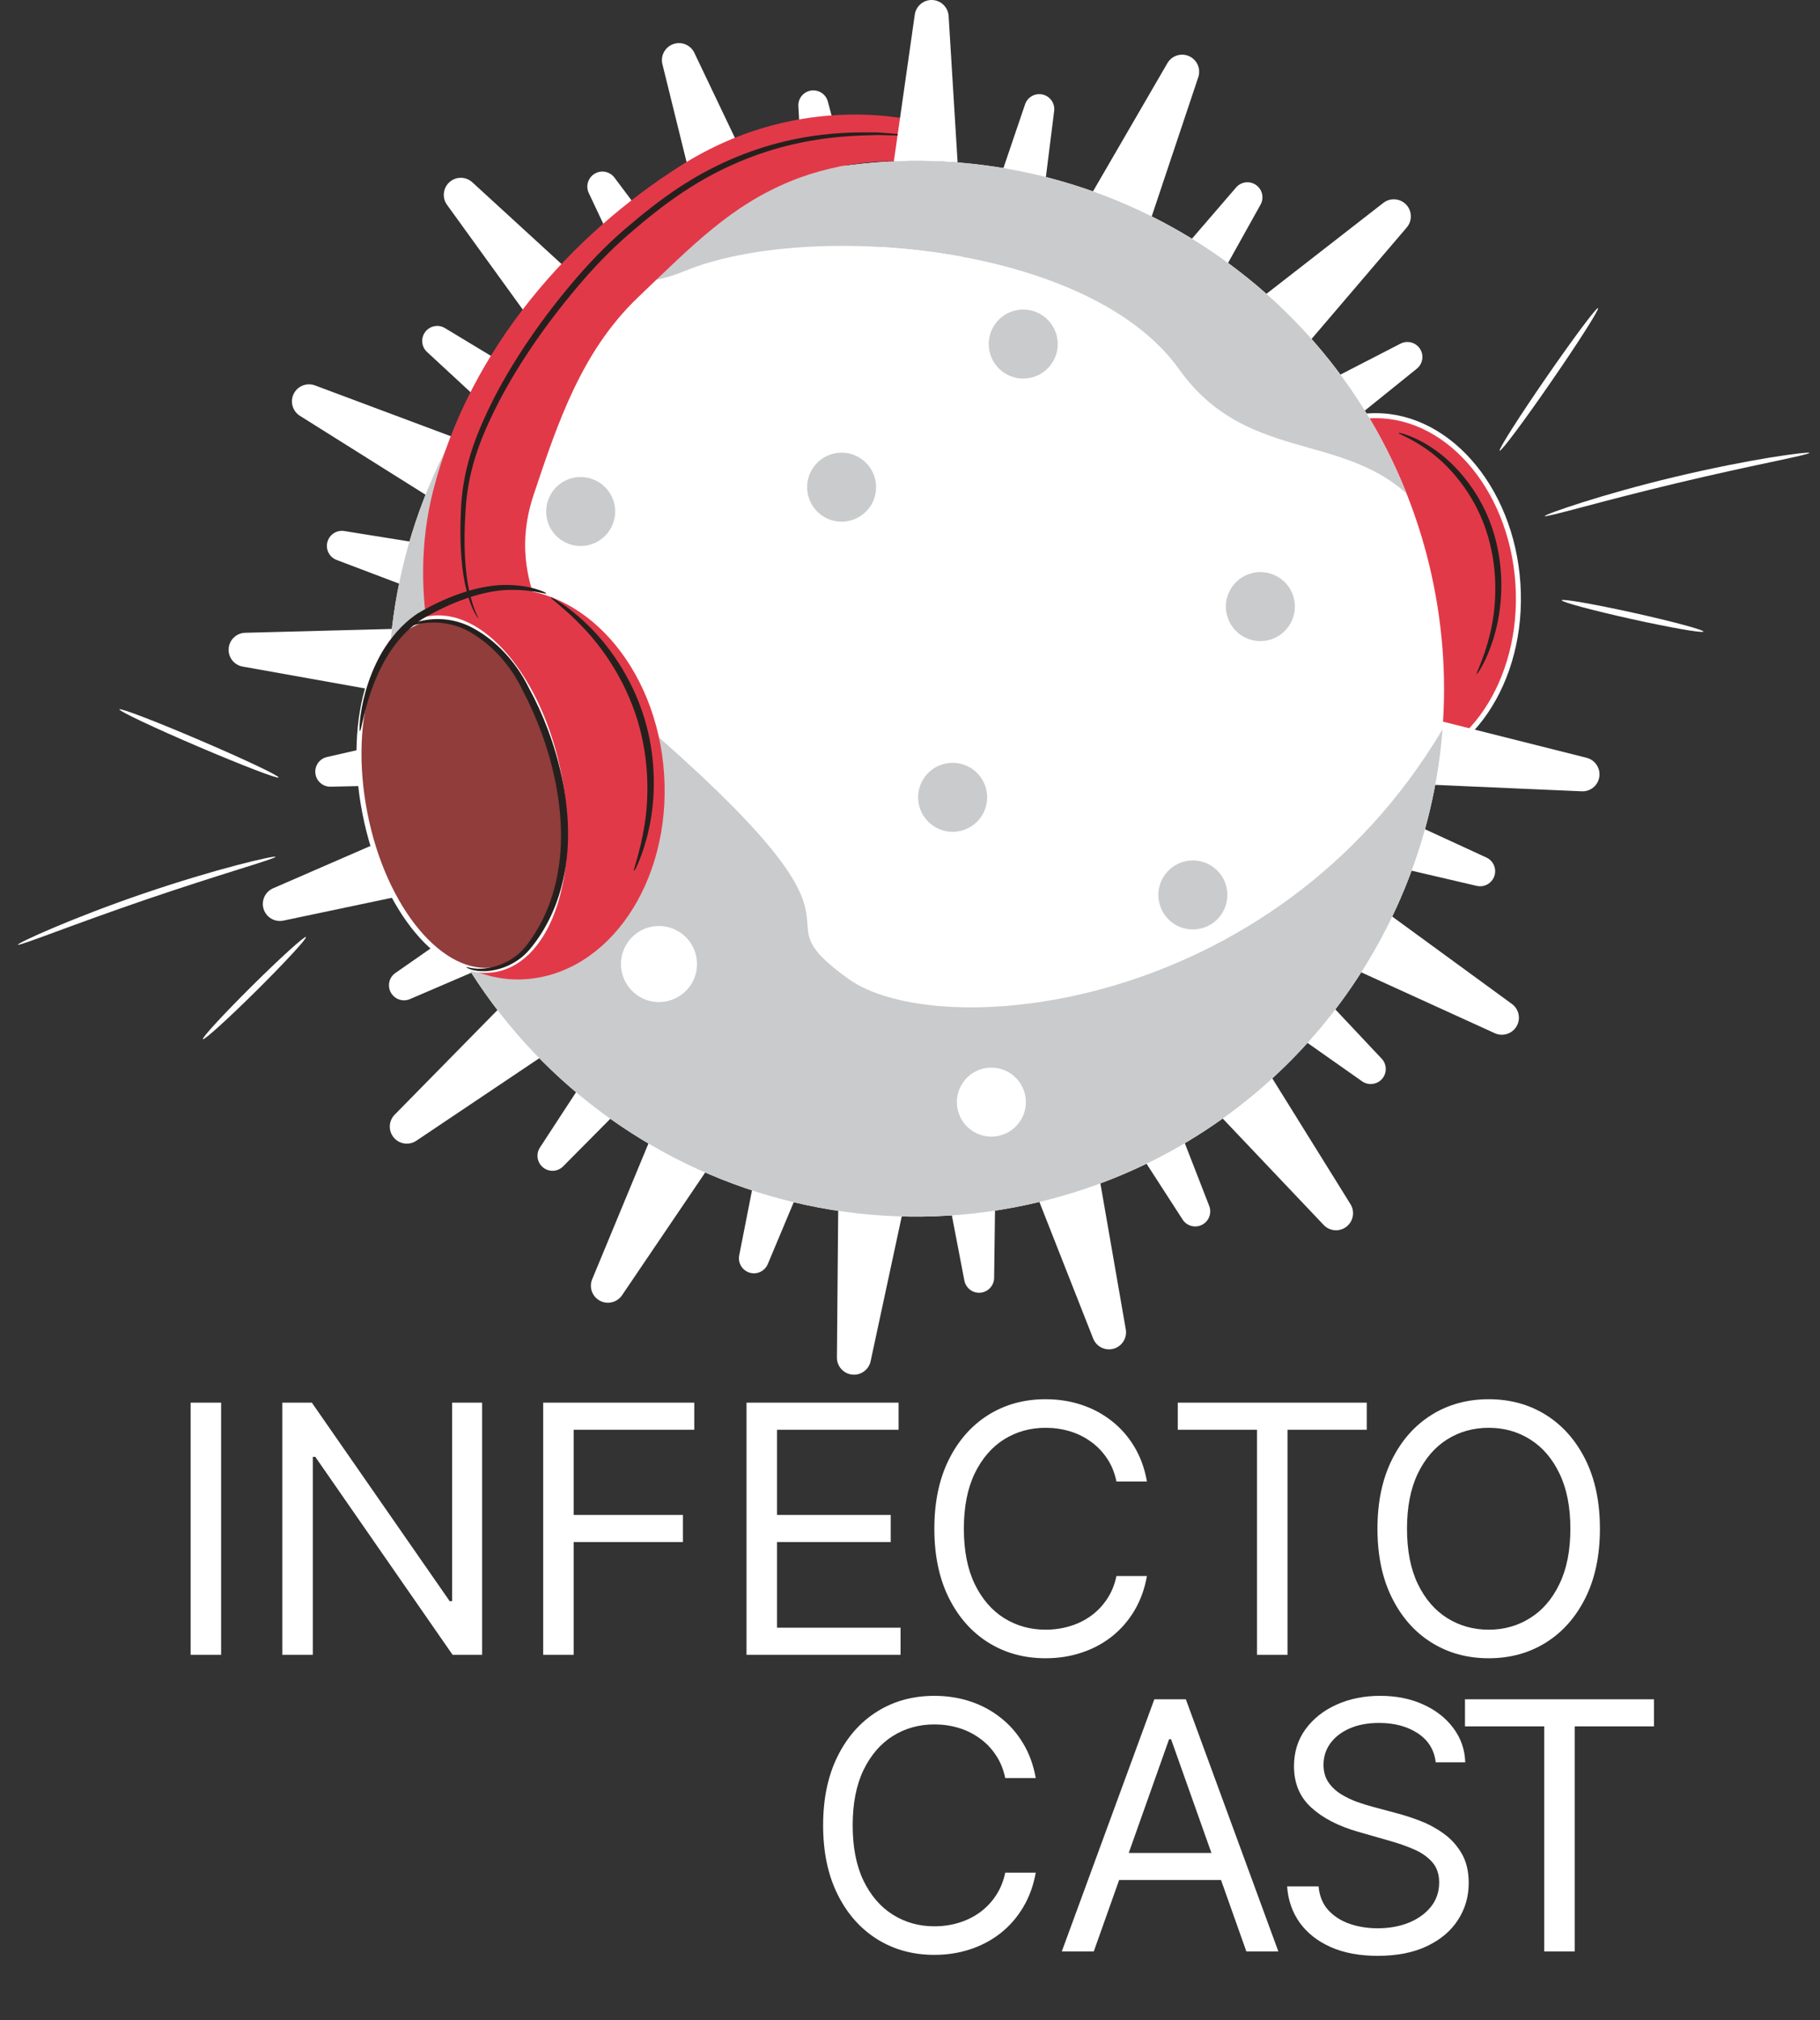 <svg xmlns="http://www.w3.org/2000/svg" width="64" height="71" viewBox="0 0 64 71" fill="none"><rect x="0" y="0" width="64" height="71" fill="#333333" stroke="none"/><path d="M7.776 49.294V58.155H6.703V49.294H7.776ZM16.954 49.294V58.155H15.915L11.087 51.198H11V58.155H9.927V49.294H10.966L15.812 56.268H15.898V49.294H16.954ZM19.101 58.155V49.294H24.414V50.246H20.174V53.24H24.016V54.192H20.174V58.155H19.101ZM26.251 58.155V49.294H31.599V50.246H27.324V53.24H31.322V54.192H27.324V57.203H31.668V58.155H26.251Z" fill="white"></path><path d="M40.332 52.063H39.259C39.196 51.755 39.085 51.483 38.926 51.25C38.77 51.016 38.58 50.82 38.355 50.661C38.133 50.5 37.886 50.379 37.615 50.298C37.344 50.217 37.061 50.177 36.767 50.177C36.231 50.177 35.745 50.312 35.309 50.583C34.877 50.855 34.532 51.254 34.275 51.782C34.021 52.31 33.894 52.957 33.894 53.724C33.894 54.492 34.021 55.139 34.275 55.667C34.532 56.195 34.877 56.594 35.309 56.865C35.745 57.137 36.231 57.272 36.767 57.272C37.061 57.272 37.344 57.232 37.615 57.151C37.886 57.07 38.133 56.951 38.355 56.792C38.58 56.63 38.77 56.433 38.926 56.199C39.085 55.963 39.196 55.692 39.259 55.386H40.332C40.251 55.839 40.104 56.244 39.891 56.602C39.678 56.959 39.412 57.264 39.095 57.514C38.778 57.763 38.421 57.952 38.026 58.081C37.634 58.211 37.214 58.276 36.767 58.276C36.011 58.276 35.339 58.091 34.751 57.722C34.163 57.353 33.7 56.828 33.362 56.147C33.025 55.467 32.856 54.659 32.856 53.724C32.856 52.79 33.025 51.982 33.362 51.302C33.7 50.621 34.163 50.096 34.751 49.727C35.339 49.358 36.011 49.173 36.767 49.173C37.214 49.173 37.634 49.238 38.026 49.368C38.421 49.498 38.778 49.688 39.095 49.939C39.412 50.187 39.678 50.49 39.891 50.847C40.104 51.202 40.251 51.607 40.332 52.063Z" fill="white"></path><path d="M41.416 50.246V49.294H48.062V50.246H45.275V58.155H44.202V50.246H41.416Z" fill="white"></path><path d="M56.261 53.724C56.261 54.659 56.092 55.467 55.755 56.147C55.417 56.828 54.954 57.353 54.366 57.722C53.777 58.091 53.105 58.276 52.35 58.276C51.594 58.276 50.922 58.091 50.334 57.722C49.745 57.353 49.282 56.828 48.945 56.147C48.607 55.467 48.438 54.659 48.438 53.724C48.438 52.79 48.607 51.982 48.945 51.302C49.282 50.621 49.745 50.096 50.334 49.727C50.922 49.358 51.594 49.173 52.35 49.173C53.105 49.173 53.777 49.358 54.366 49.727C54.954 50.096 55.417 50.621 55.755 51.302C56.092 51.982 56.261 52.79 56.261 53.724ZM55.222 53.724C55.222 52.957 55.094 52.31 54.837 51.782C54.584 51.254 54.239 50.855 53.803 50.583C53.371 50.312 52.886 50.177 52.35 50.177C51.813 50.177 51.327 50.312 50.892 50.583C50.459 50.855 50.114 51.254 49.858 51.782C49.604 52.31 49.477 52.957 49.477 53.724C49.477 54.492 49.604 55.139 49.858 55.667C50.114 56.195 50.459 56.594 50.892 56.865C51.327 57.137 51.813 57.272 52.35 57.272C52.886 57.272 53.371 57.137 53.803 56.865C54.239 56.594 54.584 56.195 54.837 55.667C55.094 55.139 55.222 54.492 55.222 53.724Z" fill="white"></path><path d="M36.422 62.487H35.349C35.285 62.178 35.174 61.907 35.015 61.674C34.86 61.44 34.669 61.244 34.444 61.085C34.222 60.924 33.976 60.803 33.705 60.722C33.433 60.641 33.151 60.601 32.856 60.601C32.32 60.601 31.834 60.736 31.398 61.007C30.966 61.278 30.621 61.678 30.364 62.206C30.111 62.734 29.984 63.381 29.984 64.148C29.984 64.916 30.111 65.563 30.364 66.091C30.621 66.619 30.966 67.018 31.398 67.289C31.834 67.561 32.32 67.696 32.856 67.696C33.151 67.696 33.433 67.656 33.705 67.575C33.976 67.494 34.222 67.374 34.444 67.216C34.669 67.054 34.86 66.857 35.015 66.623C35.174 66.387 35.285 66.115 35.349 65.81H36.422C36.341 66.263 36.194 66.668 35.98 67.025C35.767 67.383 35.502 67.687 35.184 67.938C34.867 68.186 34.511 68.375 34.115 68.505C33.723 68.635 33.304 68.7 32.856 68.7C32.101 68.7 31.429 68.515 30.84 68.146C30.252 67.777 29.789 67.252 29.452 66.571C29.114 65.891 28.945 65.083 28.945 64.148C28.945 63.214 29.114 62.406 29.452 61.725C29.789 61.045 30.252 60.52 30.84 60.151C31.429 59.781 32.101 59.597 32.856 59.597C33.304 59.597 33.723 59.662 34.115 59.791C34.511 59.921 34.867 60.112 35.184 60.363C35.502 60.611 35.767 60.914 35.98 61.271C36.194 61.626 36.341 62.031 36.422 62.487Z" fill="white"></path><path d="M38.463 68.579H37.338L40.592 59.718H41.7L44.953 68.579H43.828L41.18 61.12H41.111L38.463 68.579ZM38.879 65.118H43.413V66.069H38.879V65.118Z" fill="white"></path><path d="M50.487 61.933C50.435 61.495 50.224 61.154 49.855 60.912C49.486 60.67 49.033 60.549 48.497 60.549C48.105 60.549 47.761 60.612 47.467 60.739C47.176 60.866 46.948 61.041 46.783 61.263C46.622 61.485 46.541 61.737 46.541 62.02C46.541 62.256 46.597 62.46 46.71 62.63C46.825 62.797 46.972 62.937 47.151 63.049C47.33 63.159 47.518 63.25 47.714 63.322C47.91 63.391 48.09 63.447 48.255 63.491L49.154 63.733C49.385 63.794 49.642 63.877 49.925 63.984C50.21 64.091 50.483 64.236 50.742 64.421C51.005 64.603 51.221 64.836 51.391 65.122C51.561 65.407 51.647 65.758 51.647 66.173C51.647 66.652 51.521 67.085 51.27 67.471C51.022 67.858 50.659 68.165 50.18 68.393C49.704 68.621 49.126 68.734 48.445 68.734C47.81 68.734 47.261 68.632 46.797 68.427C46.335 68.222 45.972 67.937 45.706 67.571C45.444 67.204 45.295 66.779 45.261 66.294H46.368C46.397 66.629 46.51 66.906 46.706 67.125C46.905 67.341 47.156 67.503 47.459 67.609C47.764 67.713 48.093 67.765 48.445 67.765C48.855 67.765 49.222 67.699 49.548 67.566C49.874 67.431 50.132 67.243 50.323 67.004C50.513 66.761 50.608 66.479 50.608 66.156C50.608 65.862 50.526 65.622 50.361 65.438C50.197 65.253 49.981 65.103 49.713 64.988C49.444 64.872 49.154 64.771 48.843 64.685L47.753 64.373C47.06 64.174 46.512 63.89 46.109 63.521C45.705 63.152 45.503 62.669 45.503 62.072C45.503 61.575 45.637 61.143 45.905 60.774C46.176 60.402 46.54 60.113 46.995 59.908C47.454 59.701 47.966 59.597 48.531 59.597C49.102 59.597 49.61 59.699 50.054 59.904C50.499 60.106 50.85 60.383 51.11 60.735C51.373 61.087 51.511 61.486 51.525 61.933H50.487Z" fill="white"></path><path d="M51.516 60.67V59.718H58.162V60.67H55.376V68.579H54.303V60.67H51.516Z" fill="white"></path><path d="M53.378 20.516C53.603 23.95 51.617 26.875 48.941 27.052C46.266 27.228 43.915 24.586 43.69 21.152C43.464 17.718 45.451 14.792 48.126 14.616C50.801 14.44 53.152 17.082 53.378 20.516Z" fill="#E23949" stroke="white" stroke-width="0.176" stroke-miterlimit="10"></path><path d="M51.93 23.688C51.891 23.668 52.178 23.177 52.391 22.3C52.606 21.434 52.71 20.157 52.323 18.843C51.941 17.526 51.118 16.53 50.421 15.979C49.716 15.419 49.163 15.257 49.183 15.213C49.186 15.201 49.327 15.229 49.567 15.322C49.808 15.414 50.144 15.579 50.519 15.851C51.264 16.386 52.145 17.406 52.541 18.778C52.944 20.143 52.807 21.465 52.546 22.342C52.418 22.784 52.268 23.128 52.147 23.353C52.025 23.579 51.942 23.695 51.93 23.688Z" fill="#25201D"></path><path d="M44.456 28.792L44.935 27.397C45.037 27.101 45.371 26.958 45.655 27.089L52.27 30.137C52.516 30.25 52.636 30.532 52.548 30.789C52.46 31.044 52.192 31.194 51.928 31.132L44.834 29.478C44.53 29.406 44.353 29.087 44.456 28.792Z" fill="white"></path><path d="M41.845 33.032L42.812 31.918C43.017 31.682 43.381 31.675 43.596 31.902L48.587 37.206C48.772 37.404 48.779 37.71 48.601 37.914C48.423 38.119 48.12 38.156 47.898 38.001L41.941 33.811C41.683 33.631 41.639 33.269 41.845 33.032Z" fill="white"></path><path d="M37.835 35.988L39.149 35.317C39.428 35.174 39.769 35.304 39.882 35.595L42.522 42.381C42.62 42.633 42.511 42.92 42.27 43.043C42.029 43.166 41.733 43.087 41.587 42.86L37.633 36.745C37.462 36.483 37.557 36.13 37.835 35.988Z" fill="white"></path><path d="M33.012 37.226L34.48 37.096C34.792 37.067 35.06 37.316 35.055 37.629L34.958 44.91C34.954 45.181 34.746 45.405 34.477 45.429C34.208 45.454 33.963 45.269 33.912 45.003L32.538 37.853C32.48 37.545 32.7 37.254 33.012 37.226Z" fill="white"></path><path d="M28.073 36.569L29.484 36.999C29.784 37.09 29.939 37.419 29.817 37.708L26.999 44.424C26.893 44.674 26.617 44.804 26.358 44.725C26.099 44.645 25.941 44.383 25.994 44.117L27.401 36.974C27.462 36.666 27.774 36.477 28.073 36.569Z" fill="white"></path><path d="M23.741 34.11L24.889 35.037C25.132 35.234 25.152 35.597 24.931 35.819L19.803 40.989C19.613 41.181 19.306 41.199 19.097 41.028C18.886 40.857 18.838 40.556 18.986 40.329L22.968 34.232C23.139 33.969 23.498 33.913 23.741 34.11Z" fill="white"></path><path d="M20.647 30.208L21.363 31.497C21.515 31.77 21.397 32.115 21.11 32.238L14.416 35.111C14.167 35.218 13.877 35.12 13.745 34.882C13.613 34.646 13.681 34.346 13.905 34.193L19.882 30.03C20.139 29.852 20.495 29.935 20.647 30.208Z" fill="white"></path><path d="M19.24 25.431L19.421 26.895C19.46 27.205 19.22 27.482 18.909 27.488L11.626 27.647C11.355 27.652 11.124 27.453 11.091 27.184C11.057 26.914 11.233 26.664 11.498 26.604L18.599 24.982C18.903 24.912 19.203 25.122 19.24 25.431Z" fill="white"></path><path d="M19.726 20.476L19.345 21.9C19.264 22.203 18.94 22.369 18.648 22.258L11.836 19.678C11.582 19.581 11.443 19.31 11.513 19.047C11.584 18.785 11.839 18.619 12.107 18.662L19.299 19.817C19.608 19.868 19.807 20.174 19.726 20.476Z" fill="white"></path><path d="M22.032 16.064L21.145 17.242C20.956 17.492 20.594 17.524 20.365 17.312L15.016 12.369C14.817 12.186 14.789 11.881 14.953 11.665C15.117 11.448 15.416 11.39 15.648 11.531L21.883 15.296C22.152 15.456 22.221 15.814 22.032 16.064Z" fill="white"></path><path d="M25.826 12.836L24.561 13.597C24.294 13.758 23.945 13.653 23.811 13.369L20.704 6.783C20.588 6.538 20.678 6.245 20.911 6.105C21.143 5.965 21.442 6.024 21.606 6.24L25.976 12.066C26.164 12.318 26.094 12.675 25.826 12.836Z" fill="white"></path><path d="M30.553 11.263L29.097 11.496C28.789 11.545 28.503 11.316 28.486 11.004L28.074 3.734C28.058 3.463 28.25 3.225 28.517 3.183C28.785 3.141 29.042 3.306 29.111 3.569L30.98 10.606C31.061 10.909 30.862 11.214 30.553 11.263Z" fill="white"></path><path d="M35.525 11.576L34.086 11.245C33.781 11.175 33.603 10.858 33.704 10.562L36.046 3.667C36.132 3.41 36.4 3.262 36.664 3.322C36.928 3.382 37.104 3.634 37.069 3.901L36.164 11.126C36.129 11.437 35.829 11.645 35.525 11.576Z" fill="white"></path><path d="M40.017 13.727L38.807 12.882C38.55 12.702 38.506 12.341 38.711 12.105L43.466 6.589C43.642 6.383 43.947 6.346 44.168 6.501C44.39 6.656 44.459 6.954 44.327 7.191L40.78 13.551C40.629 13.824 40.273 13.906 40.017 13.727Z" fill="white"></path><path d="M43.376 17.404L42.571 16.168C42.4 15.905 42.494 15.553 42.772 15.411L49.248 12.077C49.489 11.953 49.785 12.031 49.933 12.258C50.081 12.485 50.033 12.786 49.822 12.957L44.151 17.526C43.908 17.723 43.547 17.665 43.376 17.404Z" fill="white"></path><path d="M36.61 42.226C26.652 44.649 16.615 38.545 14.192 28.593C13.049 23.898 13.803 19.19 15.964 15.266C17.174 13.072 18.819 11.124 20.823 9.565C22.83 8 25.196 6.825 27.832 6.184C36.935 3.968 46.106 8.88 49.462 17.346C49.778 18.14 50.042 18.963 50.25 19.817C50.725 21.772 50.873 23.73 50.725 25.632C50.125 33.416 44.609 40.278 36.61 42.226Z" fill="white"></path><path d="M46.8 26.765L47.041 25.109C47.092 24.759 47.436 24.528 47.781 24.616L55.792 26.631C56.09 26.706 56.284 26.994 56.24 27.298C56.196 27.603 55.928 27.823 55.621 27.809L47.367 27.448C47.011 27.434 46.749 27.115 46.8 26.765Z" fill="white"></path><path d="M44.778 32.038L45.623 30.593C45.803 30.287 46.206 30.202 46.493 30.412L53.166 35.282C53.415 35.463 53.485 35.803 53.33 36.067C53.175 36.333 52.844 36.437 52.564 36.31L45.046 32.885C44.724 32.738 44.6 32.344 44.778 32.038Z" fill="white"></path><path d="M40.928 36.171L42.252 35.148C42.534 34.931 42.941 35.005 43.128 35.306L47.49 42.319C47.652 42.58 47.59 42.921 47.347 43.11C47.104 43.298 46.757 43.272 46.546 43.048L40.859 37.057C40.614 36.8 40.646 36.388 40.928 36.171Z" fill="white"></path><path d="M35.808 38.561L37.42 38.108C37.761 38.013 38.112 38.233 38.172 38.582L39.588 46.718C39.641 47.021 39.456 47.314 39.16 47.398C38.864 47.481 38.554 47.326 38.441 47.041L35.414 39.357C35.283 39.026 35.467 38.656 35.808 38.561Z" fill="white"></path><path d="M30.168 38.86L31.832 39.043C32.184 39.082 32.425 39.417 32.351 39.764L30.615 47.839C30.55 48.138 30.268 48.342 29.963 48.307C29.659 48.273 29.428 48.015 29.43 47.706L29.502 39.448C29.505 39.094 29.814 38.822 30.168 38.86Z" fill="white"></path><path d="M24.824 37.025L26.298 37.819C26.61 37.988 26.709 38.388 26.509 38.682L21.874 45.519C21.702 45.773 21.365 45.855 21.094 45.711C20.823 45.565 20.706 45.239 20.825 44.955L23.988 37.326C24.121 36.995 24.511 36.856 24.824 37.025Z" fill="white"></path><path d="M20.557 33.321L21.626 34.609C21.853 34.882 21.793 35.29 21.499 35.488L14.639 40.09C14.384 40.26 14.04 40.211 13.845 39.975C13.649 39.739 13.664 39.392 13.878 39.174L19.669 33.284C19.917 33.031 20.331 33.048 20.557 33.321Z" fill="white"></path><path d="M17.989 28.291L18.498 29.885C18.605 30.224 18.398 30.581 18.051 30.653L9.965 32.353C9.664 32.416 9.365 32.242 9.271 31.949C9.178 31.657 9.321 31.34 9.602 31.218L17.179 27.925C17.505 27.782 17.882 27.953 17.989 28.291Z" fill="white"></path><path d="M17.493 22.666L17.367 24.334C17.341 24.688 17.014 24.942 16.665 24.878L8.532 23.425C8.229 23.371 8.018 23.098 8.041 22.791C8.063 22.485 8.315 22.245 8.622 22.238L16.881 22.022C17.235 22.013 17.521 22.312 17.493 22.666Z" fill="white"></path><path d="M19.141 17.265L18.399 18.764C18.243 19.082 17.845 19.194 17.544 19.005L10.546 14.613C10.286 14.449 10.193 14.116 10.328 13.84C10.464 13.565 10.788 13.436 11.075 13.544L18.813 16.437C19.146 16.562 19.299 16.946 19.141 17.265Z" fill="white"></path><path d="M22.695 12.874L21.445 13.987C21.179 14.223 20.768 14.178 20.561 13.89L15.719 7.198C15.54 6.95 15.577 6.605 15.806 6.4C16.035 6.196 16.381 6.198 16.609 6.406L22.7 11.985C22.963 12.225 22.959 12.638 22.695 12.874Z" fill="white"></path><path d="M27.635 10.132L26.059 10.696C25.724 10.816 25.359 10.62 25.275 10.275L23.294 2.258C23.22 1.961 23.383 1.654 23.674 1.55C23.963 1.446 24.285 1.578 24.417 1.857L27.973 9.31C28.126 9.632 27.968 10.013 27.635 10.132Z" fill="white"></path><path d="M38.7 10.898L37.175 10.21C36.851 10.064 36.726 9.671 36.904 9.363L41.051 2.22C41.206 1.954 41.536 1.848 41.816 1.975C42.096 2.102 42.235 2.419 42.138 2.711L39.516 10.543C39.403 10.879 39.023 11.045 38.7 10.898Z" fill="white"></path><path d="M43.214 14.296L42.058 13.086C41.814 12.829 41.844 12.417 42.124 12.2L48.645 7.13C48.888 6.941 49.233 6.968 49.446 7.189C49.658 7.411 49.668 7.758 49.469 7.993L44.103 14.273C43.872 14.54 43.459 14.551 43.214 14.296Z" fill="white"></path><path d="M36.268 13.269C35.616 13.428 34.961 13.028 34.803 12.378C34.644 11.726 35.044 11.071 35.694 10.913C36.346 10.754 37.001 11.154 37.161 11.804C37.319 12.455 36.92 13.111 36.268 13.269Z" fill="#CACBCC"></path><path d="M20.705 19.155C20.053 19.313 19.398 18.913 19.24 18.264C19.081 17.612 19.481 16.957 20.131 16.798C20.782 16.64 21.438 17.04 21.598 17.689C21.756 18.339 21.357 18.996 20.705 19.155Z" fill="#CACBCC"></path><path d="M42.233 32.629C41.581 32.788 40.926 32.388 40.768 31.738C40.609 31.088 41.009 30.431 41.66 30.273C42.312 30.114 42.967 30.514 43.126 31.164C43.284 31.814 42.885 32.471 42.233 32.629Z" fill="#CACBCC"></path><path d="M33.787 29.198C33.135 29.357 32.48 28.957 32.32 28.307C32.161 27.656 32.561 27 33.212 26.842C33.864 26.683 34.519 27.083 34.678 27.733C34.838 28.383 34.438 29.04 33.787 29.198Z" fill="#CACBCC"></path><path d="M29.882 18.299C29.23 18.457 28.575 18.058 28.417 17.408C28.258 16.758 28.658 16.101 29.308 15.942C29.959 15.784 30.615 16.184 30.773 16.834C30.933 17.483 30.534 18.14 29.882 18.299Z" fill="#CACBCC"></path><path d="M44.607 22.496C43.956 22.654 43.3 22.254 43.142 21.604C42.983 20.953 43.383 20.298 44.033 20.139C44.685 19.981 45.34 20.38 45.5 21.03C45.657 21.68 45.259 22.337 44.607 22.496Z" fill="#CACBCC"></path><path d="M36.61 42.226C26.652 44.649 16.615 38.545 14.192 28.593C13.049 23.897 13.803 19.19 15.964 15.266C16.858 18.139 18.843 22.099 23.232 25.968C31.52 33.276 26.349 31.891 29.831 34.399C32.953 36.648 44.757 35.672 50.727 25.63C50.125 33.416 44.609 40.278 36.61 42.226Z" fill="#CACBCC"></path><path d="M23.489 35.178C22.771 35.352 22.049 34.912 21.873 34.195C21.698 33.478 22.139 32.754 22.855 32.58C23.572 32.406 24.296 32.846 24.472 33.563C24.648 34.279 24.208 35.003 23.489 35.178Z" fill="white"></path><path d="M35.148 39.91C34.496 40.068 33.841 39.669 33.683 39.019C33.524 38.367 33.924 37.712 34.574 37.553C35.225 37.395 35.88 37.795 36.041 38.445C36.198 39.094 35.798 39.751 35.148 39.91Z" fill="white"></path><path d="M49.461 17.346C47.085 15.201 43.764 16.203 41.467 12.982C38.276 8.507 28.348 7.757 24.072 9.527C22.721 10.085 21.455 10.025 20.821 9.565C22.829 8 25.194 6.825 27.83 6.184C36.932 3.968 46.104 8.88 49.461 17.346Z" fill="#CACBCC"></path><path d="M18.797 21.143C18.774 20.736 18.084 19.429 18.767 17.383C19.632 14.792 20.467 12.334 22.429 10.456C24.391 8.577 25.719 7.221 27.799 6.369C29.713 5.585 31.434 5.671 31.434 5.671C31.559 5.231 31.869 4.773 32.397 4.296C32.397 4.296 28.276 3.079 23.957 5.809C20.136 8.225 16.541 12.179 15.24 17.212C14.259 21.004 15.587 24.317 15.587 24.317L18.797 21.143Z" fill="#E23949"></path><path d="M23.353 27.21C23.602 30.995 21.413 34.221 18.465 34.413C16.24 34.559 14.313 32.812 13.347 30.386C13.031 29.593 12.809 28.806 12.674 27.911C12.105 24.16 14.615 20.9 17.563 20.706C20.513 20.514 23.105 23.425 23.353 27.21Z" fill="#E23949"></path><path d="M19.658 27.24C20.324 30.641 19.334 33.696 17.448 34.065C15.562 34.434 13.494 31.976 12.831 28.575C12.165 25.174 13.155 22.119 15.041 21.751C16.925 21.381 18.993 23.839 19.658 27.24Z" fill="#903D3C" stroke="white" stroke-width="0.176" stroke-miterlimit="10"></path><path d="M31.904 4.757C31.904 4.764 31.811 4.768 31.636 4.764C31.437 4.759 31.184 4.754 30.874 4.745C30.213 4.761 29.25 4.778 28.095 5.027C26.943 5.268 25.603 5.745 24.284 6.58C23.623 6.994 22.973 7.494 22.327 8.047C21.67 8.593 21.054 9.211 20.464 9.895C19.287 11.261 18.299 12.682 17.572 14.061C17.214 14.754 16.906 15.43 16.705 16.092C16.503 16.754 16.399 17.385 16.369 17.978C16.29 19.156 16.357 20.118 16.499 20.761C16.568 21.083 16.651 21.326 16.716 21.486C16.781 21.647 16.83 21.724 16.825 21.729C16.811 21.744 16.577 21.435 16.413 20.782C16.24 20.134 16.149 19.162 16.207 17.969C16.226 17.376 16.323 16.714 16.524 16.037C16.721 15.359 17.028 14.669 17.385 13.964C18.113 12.561 19.102 11.124 20.291 9.745C20.884 9.058 21.522 8.42 22.183 7.876C22.836 7.321 23.498 6.816 24.173 6.4C25.52 5.562 26.89 5.092 28.063 4.868C29.239 4.638 30.212 4.645 30.875 4.655C31.208 4.676 31.465 4.701 31.64 4.717C31.814 4.736 31.906 4.748 31.904 4.757Z" fill="#25201D"></path><path d="M19.208 20.851C19.195 20.9 18.694 20.703 17.862 20.733C17.035 20.752 15.907 21.124 14.822 21.77C13.775 22.476 13.285 23.602 13.019 24.377C12.757 25.171 12.699 25.696 12.656 25.69C12.64 25.689 12.637 25.556 12.658 25.319C12.683 25.081 12.734 24.739 12.848 24.326C12.963 23.913 13.141 23.429 13.426 22.932C13.715 22.441 14.122 21.936 14.683 21.561C15.814 20.886 16.985 20.534 17.859 20.557C18.292 20.564 18.637 20.632 18.866 20.706C19.095 20.775 19.213 20.835 19.208 20.851Z" fill="#25201D"></path><path d="M14.259 22.059C14.255 22.052 14.305 22.015 14.409 21.962C14.513 21.909 14.675 21.846 14.895 21.802C15.323 21.719 16.024 21.705 16.728 22.126C17.419 22.517 18.13 23.223 18.593 24.167C19.092 25.083 19.516 26.164 19.764 27.346C20.011 28.526 20.05 29.704 19.84 30.736C19.645 31.771 19.206 32.645 18.708 33.265C18.207 33.925 17.503 34.11 17.07 34.131C16.844 34.14 16.672 34.108 16.559 34.07C16.448 34.033 16.395 33.999 16.397 33.992C16.404 33.966 16.633 34.079 17.061 34.033C17.471 33.983 18.123 33.781 18.565 33.156C19.028 32.545 19.433 31.698 19.609 30.694C19.799 29.692 19.756 28.554 19.514 27.397C19.271 26.241 18.863 25.181 18.385 24.274C17.943 23.346 17.29 22.679 16.635 22.277C15.99 21.865 15.326 21.847 14.909 21.898C14.483 21.953 14.27 22.082 14.259 22.059Z" fill="#25201D"></path><path d="M22.295 30.606C22.253 30.59 22.493 30.026 22.653 29.065C22.817 28.112 22.85 26.736 22.419 25.319C21.987 23.901 21.195 22.777 20.527 22.076C19.86 21.367 19.345 21.032 19.372 20.995C19.381 20.983 19.518 21.052 19.747 21.205C19.978 21.358 20.296 21.605 20.654 21.95C21.367 22.633 22.214 23.776 22.66 25.243C23.105 26.708 23.04 28.13 22.827 29.095C22.723 29.581 22.595 29.963 22.489 30.218C22.385 30.477 22.311 30.611 22.295 30.606Z" fill="#25201D"></path><path d="M63.629 15.916C63.634 15.948 63.11 16.062 62.263 16.242C61.415 16.421 60.248 16.673 58.962 16.98C57.678 17.286 56.521 17.589 55.685 17.811C54.848 18.033 54.328 18.168 54.32 18.137C54.311 18.109 54.813 17.918 55.641 17.656C56.468 17.393 57.622 17.064 58.911 16.756C60.2 16.45 61.377 16.221 62.234 16.081C63.09 15.944 63.624 15.886 63.629 15.916Z" fill="white"></path><path d="M56.194 10.828C56.246 10.863 55.514 12.015 54.559 13.397C53.605 14.782 52.789 15.874 52.737 15.838C52.684 15.803 53.416 14.651 54.371 13.269C55.327 11.886 56.143 10.793 56.194 10.828Z" fill="white"></path><path d="M59.899 22.196C59.885 22.258 58.76 22.061 57.384 21.758C56.009 21.453 54.906 21.157 54.919 21.095C54.933 21.034 56.058 21.231 57.434 21.534C58.809 21.839 59.913 22.134 59.899 22.196Z" fill="white"></path><path d="M31.432 5.671L32.168 0.515C32.212 0.21 32.478 -0.012 32.784 0C33.091 0.013 33.339 0.256 33.358 0.562L33.674 5.708C32.934 5.652 32.185 5.638 31.432 5.671ZM33.242 9.44L31.571 9.373C31.217 9.359 30.953 9.042 31.002 8.69L31.004 8.681C31.946 8.738 32.901 8.85 33.839 9.023C33.758 9.273 33.52 9.453 33.242 9.44Z" fill="white"></path><path d="M0.629 33.2C0.642 33.23 1.145 33.047 1.959 32.747C2.771 32.448 3.895 32.036 5.143 31.61C6.394 31.183 7.533 30.822 8.359 30.563C9.185 30.305 9.696 30.142 9.689 30.111C9.682 30.081 9.155 30.188 8.315 30.408C7.475 30.628 6.325 30.967 5.069 31.393C3.815 31.821 2.699 32.258 1.899 32.596C1.1 32.934 0.617 33.172 0.629 33.2Z" fill="white"></path><path d="M4.201 24.93C4.176 24.988 5.409 25.571 6.954 26.231C8.5 26.891 9.772 27.381 9.796 27.323C9.821 27.265 8.588 26.682 7.044 26.021C5.499 25.359 4.226 24.871 4.201 24.93Z" fill="white"></path><path d="M7.135 36.52C7.179 36.565 8.026 35.798 9.027 34.806C10.027 33.815 10.802 32.974 10.758 32.93C10.714 32.886 9.867 33.653 8.866 34.644C7.866 35.636 7.091 36.476 7.135 36.52Z" fill="white"></path></svg>